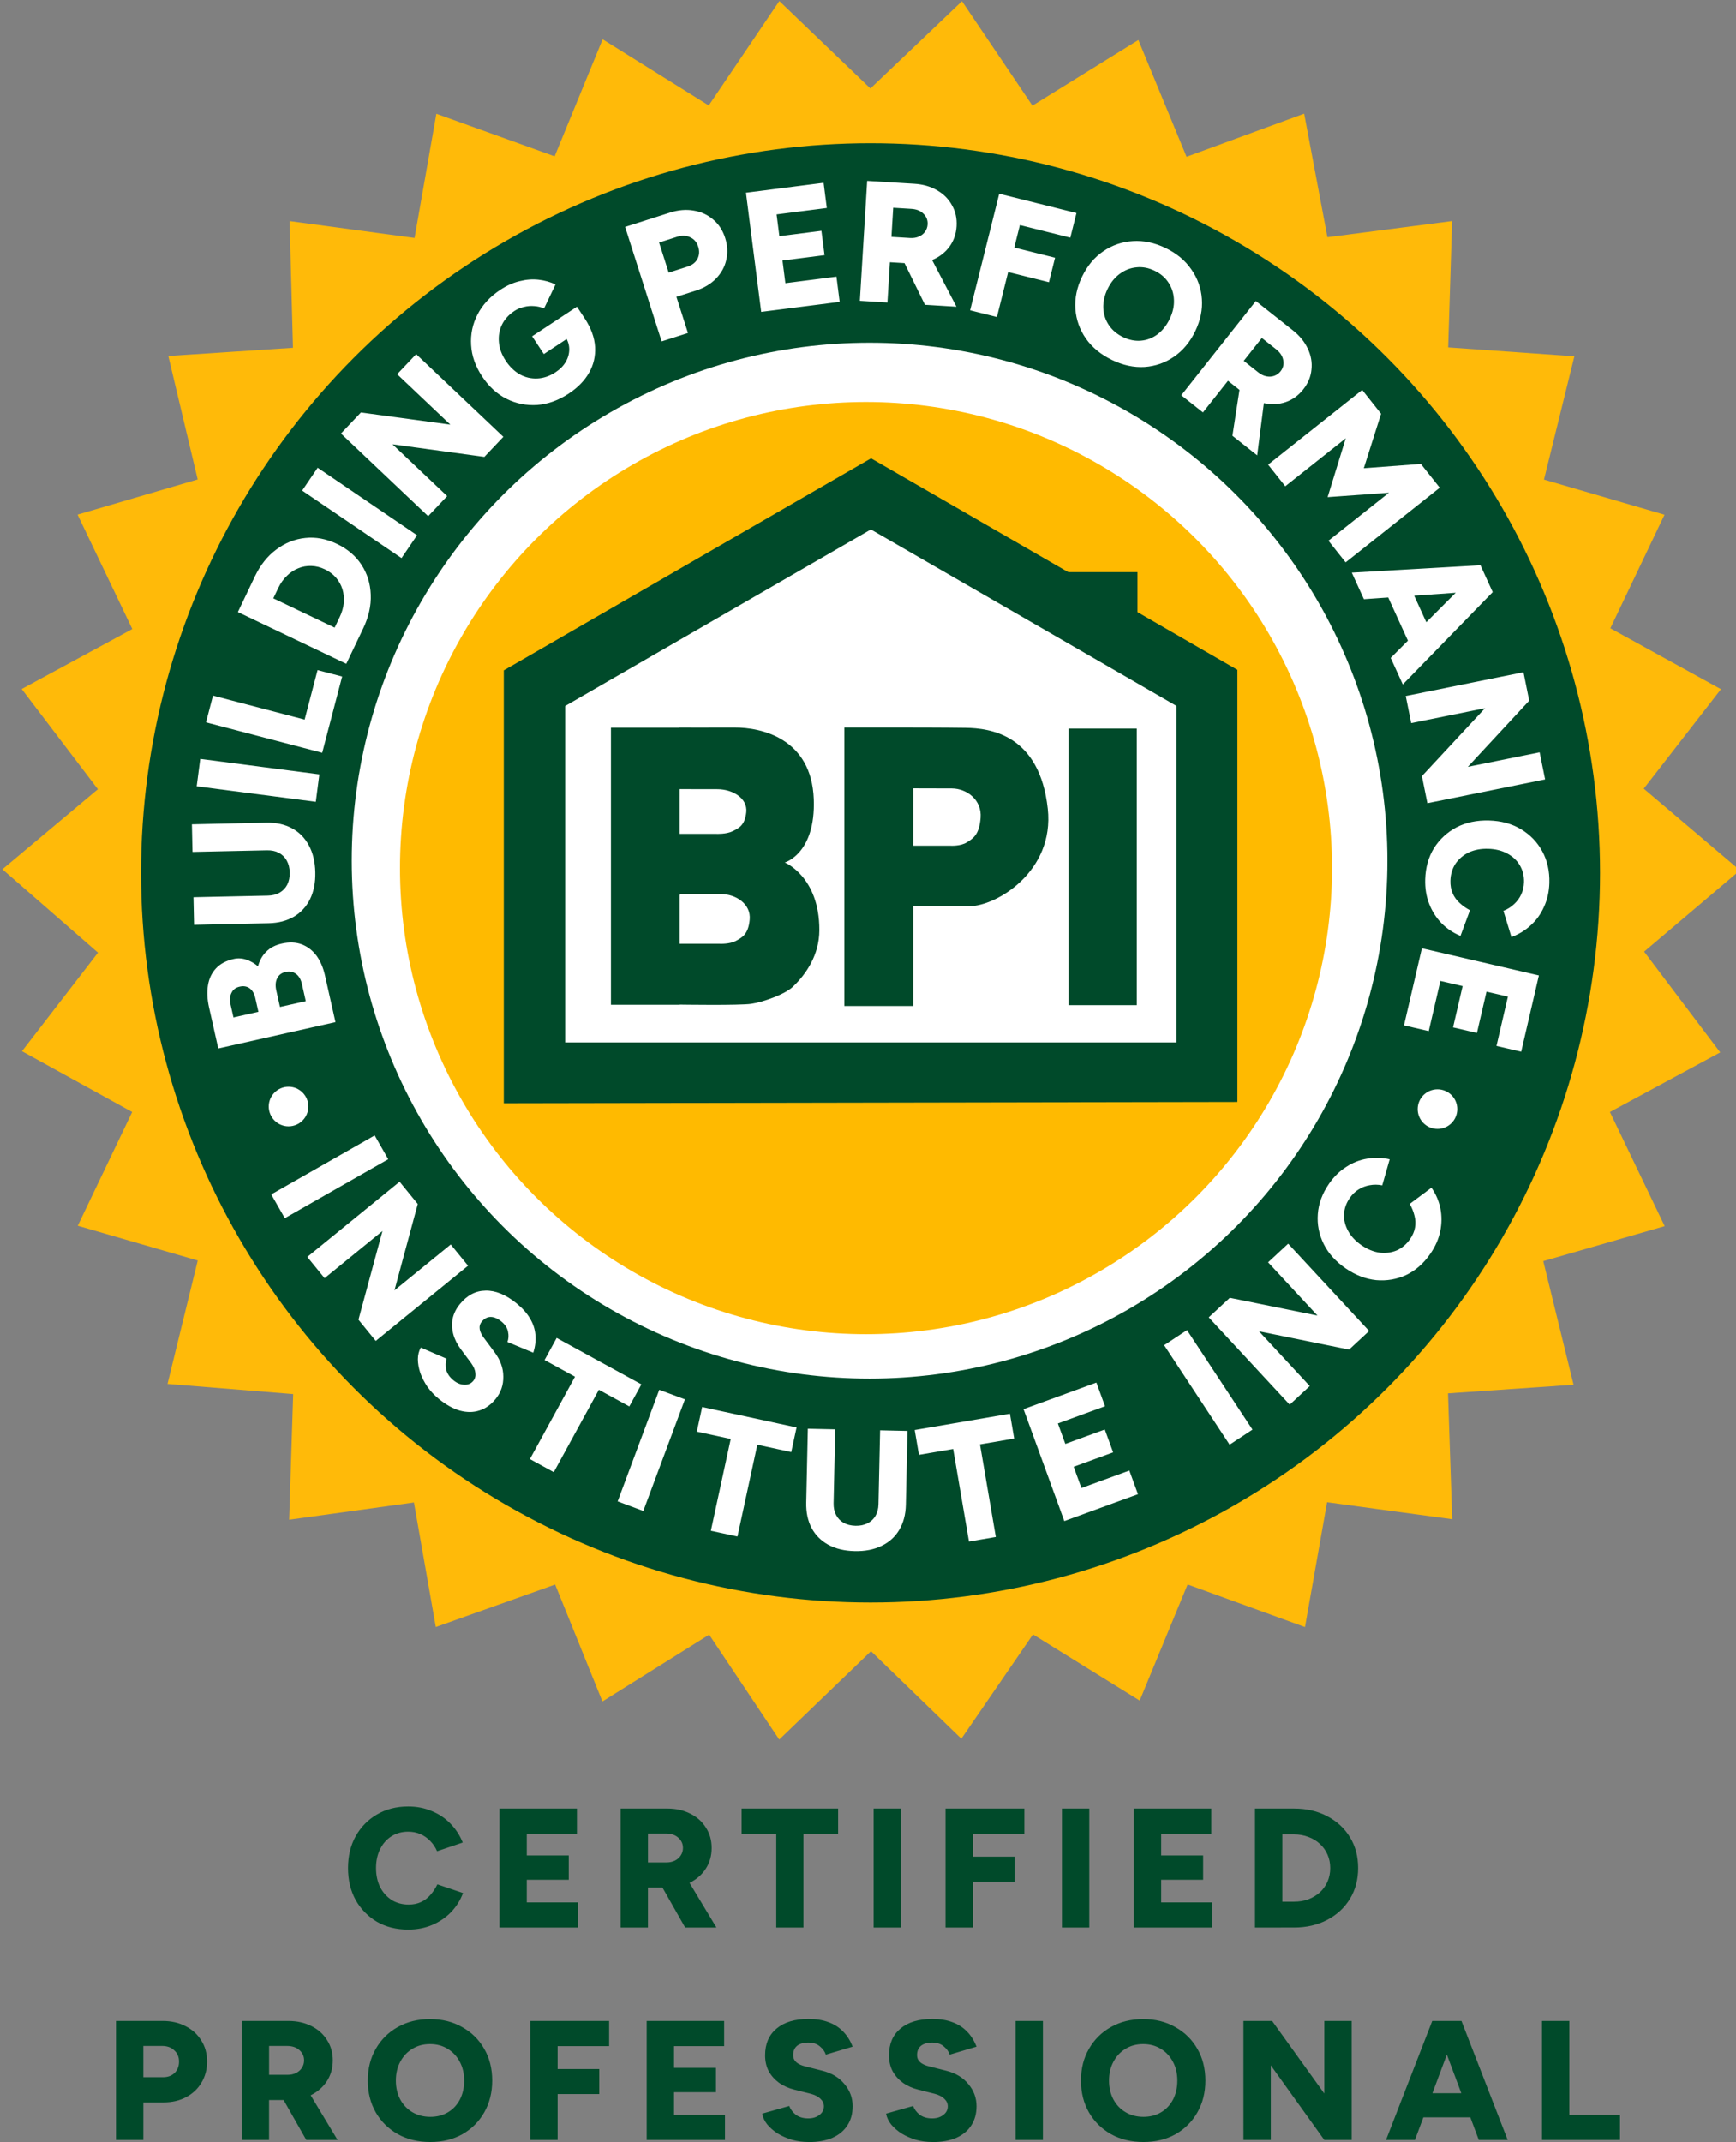 <?xml version="1.0" encoding="UTF-8" standalone="no"?>
<!-- Created with Inkscape (http://www.inkscape.org/) -->

<svg
   version="1.1"
   id="svg1"
   width="99.518"
   height="122.766"
   viewBox="0 0 99.518 122.766"
   xml:space="preserve"
   xmlns="http://www.w3.org/2000/svg"
   xmlns:svg="http://www.w3.org/2000/svg"><rect x="0" y="0" width="99.518" height="122.766" fill="#808080" stroke="none"/><defs
     id="defs1" /><g
     id="g1"
     transform="translate(-530.517,-36.773)"><g
       id="g14"
       transform="matrix(0.325,0,0,0.325,377.348,-28.885)"><g
         id="g7"
         transform="translate(123.289,-21.58)"><g
           id="g6"
           transform="translate(328.267,204.74)"><path
             style="opacity:1;fill:#ffba09;fill-opacity:1;stroke-width:26.207;stroke-linecap:round"
             d="M 43.047,214.964 23.612,204.245 37.021,186.867 20.157,172.161 37.001,158.041 23.562,140.372 43.069,129.799 33.417,109.616 54.604,103.412 49.423,81.642 71.411,80.199 70.82,57.855 l 22.035,2.976 3.847,-21.904 20.861,7.506 8.467,-20.641 18.719,11.667 12.45,-18.411 16.067,15.417 16.148,-15.388 12.427,18.416 18.687,-11.58 8.5,20.598 20.744,-7.607 4.104,21.797 21.993,-2.85 -0.696,22.279 22.262,1.568 -5.361,21.739 21.259,6.196 -9.553,20.029 19.51,10.742 -13.62,17.537 16.97,14.405 -16.903,14.339 13.421,17.769 -19.454,10.508 9.658,20.128 -21.412,6.174 5.342,21.801 -22.148,1.517 0.741,22.192 -22.07,-2.997 -3.898,22.019 -20.703,-7.518 -8.451,20.486 -18.826,-11.673 -12.632,18.395 -15.937,-15.438 -16.185,15.587 -12.361,-18.499 -18.829,11.782 -8.339,-20.627 -21.05,7.496 -3.858,-21.966 -22.005,3.039 0.707,-22.15 -22.166,-1.793 5.332,-21.762 -21.164,-6.134 z"
             id="path6" /><circle
             style="opacity:1;fill:#004a2a;fill-opacity:1;stroke-width:26.207;stroke-linecap:round"
             id="path1"
             cx="173.287"
             cy="172.792"
             r="128.674" /><circle
             style="opacity:1;fill:#ffffff;fill-opacity:1;stroke-width:26.207;stroke-linecap:round"
             id="path2"
             cx="173.118"
             cy="170.645"
             r="91.339" /><circle
             style="opacity:1;fill:#ffba00;fill-opacity:1;stroke-width:26.207;stroke-linecap:round"
             id="path3"
             cx="172.487"
             cy="171.952"
             r="82.201" /><path
             style="opacity:1;fill:#004a2a;fill-opacity:1;stroke-width:26.207;stroke-linecap:round"
             d="m 108.598,213.426 v -76.342 l 64.779,-37.4 64.616,37.306 v 76.202 z"
             id="path4" /><path
             style="opacity:1;fill:#ffffff;fill-opacity:1;stroke-width:26.207;stroke-linecap:round"
             d="m 119.416,202.699 v -59.327 l 53.931,-31.137 53.898,31.118 v 59.341 z"
             id="path5" /></g><rect
           style="opacity:1;fill:#004a2a;fill-opacity:1;stroke-width:26.207;stroke-linecap:round"
           id="rect6"
           width="15.831"
           height="8.672"
           x="532.808"
           y="324.503" /></g><path
         style="font-weight:800;font-size:30px;font-family:Figtree;-inkscape-font-specification:'Figtree Ultra-Bold';text-align:center;letter-spacing:-0.287px;text-anchor:middle;fill:#ffffff;stroke-width:26.207;stroke-linecap:round"
         d="m 264.611,430.092 4.605,20.489 -7.171,1.612 q -2.107,0.474 -3.862,0.192 -1.755,-0.282 -2.958,-1.395 -1.203,-1.113 -1.657,-3.133 -0.243,-1.083 0.125,-2.18 0.346,-1.062 1.17,-2.046 -1.569,-0.416 -2.571,-1.452 -1.024,-1 -1.412,-2.727 -0.434,-1.932 0.141,-3.476 0.582,-1.515 1.975,-2.566 1.4,-1.022 3.478,-1.489 z m -3.661,5.189 -3.015,0.678 q -1.2,0.27 -1.764,1.042 -0.558,0.802 -0.334,1.797 0.237,1.054 1.1,1.475 0.87,0.45 2.158,0.161 l 2.868,-0.645 z m 1.862,8.283 -2.429,0.546 q -1.112,0.25 -1.66,0.957 -0.542,0.737 -0.311,1.761 0.237,1.054 1.094,1.445 0.834,0.427 2.034,0.158 l 2.254,-0.507 z m -24.393,-9.946 q 2.699,-0.058 4.701,0.919 1.972,0.978 3.061,2.815 1.091,1.867 1.146,4.446 l 0.281,13.017 -4.829,0.104 -0.281,-13.017 q -0.026,-1.2 -0.525,-2.059 -0.499,-0.859 -1.379,-1.321 -0.91,-0.46 -2.14,-0.434 -1.2,0.026 -2.089,0.525 -0.889,0.499 -1.351,1.379 -0.461,0.88 -0.435,2.08 l 0.281,13.017 -4.829,0.104 -0.281,-13.017 q -0.056,-2.579 0.983,-4.492 1.01,-1.882 2.997,-2.945 1.958,-1.062 4.687,-1.121 z m -12.32,-0.088 -2.707,20.825 -4.79,-0.623 2.707,-20.825 z m -8.566,-1.119 -5.317,20.316 -4.673,-1.223 4.193,-16.02 -8.649,-2.263 1.124,-4.295 z m -15.546,-4.21 -9.049,18.951 -6.2,-2.96 q -3.005,-1.435 -4.724,-3.752 -1.747,-2.33 -2.025,-5.089 -0.291,-2.732 1.04,-5.521 1.319,-2.761 3.639,-4.28 2.321,-1.518 5.231,-1.625 2.883,-0.119 5.888,1.315 z m -6.323,2.034 -1.841,-0.879 q -1.245,-0.595 -2.482,-0.72 -1.25,-0.098 -2.371,0.231 -1.134,0.356 -2.033,1.124 -0.911,0.795 -1.467,1.959 -0.556,1.164 -0.588,2.346 -0.045,1.208 0.404,2.287 0.436,1.106 1.311,1.989 0.862,0.91 2.107,1.505 l 1.841,0.879 z m -12.155,-11.687 -11.802,17.37 -3.995,-2.714 11.802,-17.37 z m -7.329,-4.657 -14.446,15.242 -3.68,-3.488 2.127,-15.633 -8.812,9.298 -3.506,-3.323 14.446,-15.242 3.506,3.323 -2.201,16.06 9.06,-9.559 z m -21.437,-24.589 q 1.784,2.705 2.002,5.543 0.177,2.83 -1.075,5.345 -1.277,2.531 -3.932,4.282 -2.655,1.751 -5.46,1.911 -2.83,0.177 -5.336,-1.117 -2.548,-1.303 -4.332,-4.007 -1.107,-1.678 -1.497,-3.361 -0.432,-1.691 -0.258,-3.28 0.174,-1.588 0.83,-2.991 l 4.2,2.01 q -0.353,0.772 -0.416,1.712 -0.08,0.915 0.149,1.806 0.203,0.908 0.699,1.659 0.974,1.478 2.41,2.184 1.419,0.681 3.076,0.523 1.632,-0.142 3.209,-1.182 1.578,-1.04 2.392,-2.476 0.789,-1.419 0.714,-3.058 -0.075,-1.64 -1.099,-3.192 -0.776,-1.177 -1.822,-1.781 -1.045,-0.604 -2.194,-0.602 -1.148,0.003 -2.225,0.713 l -3.178,-3.402 q 2.555,-1.685 5.01,-1.83 2.43,-0.129 4.504,1.054 2.074,1.184 3.627,3.538 z m -6.895,4.367 -3.106,2.048 -5.169,-7.839 2.379,-1.569 2.213,1.775 z m -2.212,-20.595 -20.005,6.389 -2.51,-7.859 q -0.694,-2.172 -0.346,-4.141 0.319,-1.96 1.561,-3.396 1.204,-1.455 3.233,-2.103 1.972,-0.63 3.845,-0.189 1.835,0.422 3.251,1.796 1.415,1.375 2.1,3.518 l 1.086,3.401 6.316,-2.017 z m -12.015,-1.233 -1.05,-3.286 q -0.392,-1.229 -1.344,-1.744 -0.98,-0.506 -2.152,-0.132 -1.172,0.374 -1.631,1.403 -0.497,1.009 -0.086,2.295 l 1.004,3.144 z m 6.86,-16.171 -20.83,2.663 -1.735,-13.57 4.404,-0.563 1.122,8.779 3.809,-0.487 -0.94,-7.35 4.255,-0.544 0.94,7.35 3.958,-0.506 -1.141,-8.927 4.404,-0.563 z m -1.937,-17.246 -20.961,-1.28 0.503,-8.235 q 0.139,-2.276 1.145,-3.988 0.976,-1.714 2.624,-2.605 1.619,-0.923 3.655,-0.799 2.036,0.124 3.561,1.239 1.525,1.115 2.314,2.966 0.761,1.82 0.62,4.125 l -0.203,3.324 7.037,0.43 z m 0.695,-11.379 -8.613,4.223 -2.444,-3.786 11.394,-5.947 z m -11.869,5.858 0.199,-3.264 q 0.051,-0.838 -0.238,-1.517 -0.289,-0.679 -0.836,-1.073 -0.575,-0.426 -1.294,-0.47 -1.108,-0.068 -1.878,0.727 -0.768,0.765 -0.85,2.112 l -0.194,3.174 z m 12.833,-13.753 -20.374,-5.089 3.373,-13.505 4.308,1.076 -2.203,8.819 3.929,0.981 1.781,-7.131 4.279,1.069 -1.781,7.131 7.859,1.963 z m 8.676,-24.806 q -1.409,2.918 -3.734,4.56 -2.352,1.629 -5.154,1.842 -2.828,0.2 -5.665,-1.17 -2.864,-1.383 -4.439,-3.709 -1.602,-2.339 -1.775,-5.155 -0.187,-2.855 1.209,-5.746 1.396,-2.891 3.735,-4.493 2.325,-1.642 5.154,-1.842 2.801,-0.213 5.665,1.17 2.837,1.37 4.439,3.709 1.588,2.299 1.788,5.128 0.173,2.815 -1.223,5.706 z m -3.998,-1.931 q 0.77,-1.594 0.627,-3.162 -0.142,-1.568 -1.113,-2.869 -0.998,-1.315 -2.673,-2.123 -1.702,-0.822 -3.338,-0.746 -1.663,0.063 -2.979,0.927 -1.343,0.85 -2.113,2.444 -0.77,1.594 -0.6,3.175 0.142,1.568 1.127,2.909 0.958,1.329 2.66,2.15 1.675,0.809 3.338,0.746 1.636,-0.076 2.965,-0.967 1.329,-0.891 2.099,-2.484 z m 10.166,-10.181 -16.466,-13.033 5.12,-6.469 q 1.415,-1.788 3.219,-2.617 1.781,-0.848 3.642,-0.637 1.856,0.168 3.456,1.434 1.6,1.266 2.213,3.053 0.614,1.787 0.202,3.757 -0.416,1.928 -1.85,3.739 l -2.067,2.611 5.528,4.375 z m 7.075,-8.939 -9.481,-1.459 0.159,-4.503 12.748,1.634 z m -13.087,-1.979 2.029,-2.564 q 0.521,-0.659 0.672,-1.381 0.151,-0.722 -0.073,-1.358 -0.228,-0.678 -0.793,-1.125 -0.87,-0.689 -1.956,-0.477 -1.067,0.188 -1.905,1.247 l -1.974,2.493 z m 18.134,-4.258 -13.051,-16.452 4.16,-3.3 9.517,3.019 -0.751,-9.973 4.16,-3.3 13.051,16.452 -3.784,3.002 -8.39,-10.576 0.771,10.723 -10.29,-3.172 8.39,10.576 z m 33.785,-21.43 -15.868,-15.843 4.367,-1.992 16.14,15.718 z m -14.902,6.799 -1.293,-22.493 4.367,-1.992 1.566,22.368 z m 1.837,-5.224 -1.768,-3.876 12.582,-5.741 1.768,3.876 z m 19.723,-4.204 -4.157,-20.584 4.97,-1.004 11.563,10.733 -2.536,-12.557 4.734,-0.956 4.157,20.584 -4.734,0.956 -11.87,-11.039 2.607,12.909 z m 32.055,-3.401 q -3.119,-0.09 -5.478,-1.538 -2.329,-1.478 -3.638,-3.946 -1.279,-2.498 -1.187,-5.676 0.091,-3.179 1.511,-5.569 1.45,-2.419 3.859,-3.731 2.44,-1.34 5.558,-1.251 2.279,0.066 4.145,0.929 1.897,0.835 3.235,2.314 1.368,1.48 2.063,3.391 l -4.572,1.399 q -0.42,-1.062 -1.177,-1.865 -0.727,-0.801 -1.705,-1.25 -0.948,-0.447 -2.117,-0.481 -1.649,-0.047 -2.962,0.725 -1.313,0.773 -2.075,2.221 -0.761,1.419 -0.815,3.308 -0.054,1.889 0.623,3.379 0.708,1.461 1.974,2.338 1.296,0.848 2.975,0.896 1.23,0.035 2.202,-0.387 0.973,-0.422 1.686,-1.212 0.743,-0.789 1.283,-1.824 l 4.484,1.66 q -0.775,1.899 -2.227,3.327 -1.451,1.399 -3.393,2.153 -1.942,0.754 -4.252,0.688 z m 12.037,0.576 4.749,-20.456 13.326,3.093 -1.004,4.325 -8.621,-2.001 -0.868,3.741 7.218,1.676 -0.97,4.179 -7.218,-1.676 -0.902,3.887 8.767,2.035 -1.004,4.325 z"
         id="text12"
         transform="matrix(0,1.009,-1.009,0,964.427,115.284)"
         aria-label="BUILDING PERFORMANCE" /><rect
         style="opacity:1;fill:#004a2a;fill-opacity:1;stroke-width:26.207;stroke-linecap:round"
         id="rect7"
         width="12.038"
         height="48.778"
         x="659.769"
         y="330.51" /><path
         id="path9"
         style="opacity:1;fill:#004a2a;fill-opacity:1;stroke-width:26.207;stroke-linecap:round"
         d="m 591.082,330.322 -0.004,0.021 h -12.027 v 48.873 h 12.115 v -0.025 c 0.025,3.9e-4 10.583,0.165 12.639,-0.141 2.058,-0.306 5.899,-1.637 7.354,-3.024 2.326,-2.218 4.646,-5.581 4.657,-9.974 0.025,-9.437 -6.098,-11.93 -6.098,-11.93 0,0 5.465,-1.532 5.113,-11.16 -0.393,-10.755 -9.273,-12.662 -13.99,-12.641 -4.717,0.021 -9.76,0 -9.76,0 z m 0.084,10.861 c 0.58,-1e-5 4.256,-0.002 6.693,0.012 2.625,0.014 5.323,1.567 5.064,4.057 -0.243,2.339 -1.328,2.823 -2.428,3.363 -1.099,0.54 -2.838,0.459 -2.838,0.459 h -6.492 z m 0.086,18.488 c 0,0 4.586,0.002 7.211,0.018 2.625,0.016 5.323,1.742 5.064,4.514 -0.243,2.604 -1.328,3.143 -2.428,3.744 -1.099,0.602 -2.838,0.512 -2.838,0.512 h -7.096 v -8.521 z" /><path
         id="path10"
         style="opacity:1;fill:#004a2a;fill-opacity:1;stroke-width:26.207;stroke-linecap:round"
         d="m 620.228,330.316 v 49.121 h 12.15 v -17.66 c 0.312,0.003 5.359,0.049 9.92,0.049 4.703,0 15.009,-6.104 13.805,-17.172 -1.426,-13.109 -10.165,-14.222 -14.521,-14.281 -4.351,-0.059 -9.19,-0.053 -9.203,-0.053 v -0.004 z m 12.15,10.729 c 0.464,1.6e-4 4.332,1.7e-4 6.811,0.018 2.625,0.018 5.323,2.006 5.064,5.199 -0.243,3 -1.328,3.619 -2.428,4.312 -1.099,0.693 -2.838,0.59 -2.838,0.59 h -6.609 z" /><path
         d="m -138.709,544.767 -10.401,-18.243 4.196,-2.392 10.401,18.243 z m 11.028,-6.36 -13.266,-16.279 3.93,-3.203 15.232,4.112 -8.092,-9.93 3.744,-3.051 13.266,16.279 -3.744,3.051 -15.645,-4.239 8.32,10.209 z m 25.041,-23.205 q -0.966,1.187 -2.158,2.034 -1.197,0.805 -2.452,1.254 -1.259,0.406 -2.388,0.416 -1.153,-0.01 -2.057,-0.514 l 1.964,-4.552 q 0.883,0.293 1.906,0.082 1.019,-0.254 1.837,-1.212 0.8,-0.935 0.846,-1.942 0.065,-1.03 -0.68,-1.636 -0.582,-0.473 -1.403,-0.368 -0.802,0.082 -1.716,0.731 l -2.456,1.83 q -1.287,0.964 -2.677,1.341 -1.371,0.354 -2.718,0.109 -1.352,-0.288 -2.562,-1.272 -2.35,-1.912 -2.385,-4.532 -0.058,-2.638 2.252,-5.477 1.269,-1.559 2.658,-2.363 1.366,-0.823 2.866,-0.955 1.519,-0.156 3.174,0.378 l -1.898,4.566 q -0.78,-0.325 -1.803,-0.113 -1.004,0.188 -1.8,1.166 -0.795,0.977 -0.808,1.896 0.007,0.895 0.844,1.577 0.582,0.473 1.337,0.353 0.732,-0.139 1.543,-0.756 l 2.456,-1.83 q 2.098,-1.58 4.338,-1.576 2.235,-0.038 3.934,1.345 1.536,1.25 2.042,2.861 0.526,1.588 0.032,3.43 -0.517,1.823 -2.069,3.731 z m 10.606,-16.058 -14.525,-7.953 -2.939,5.368 -3.894,-2.132 8.183,-14.946 3.894,2.132 -2.939,5.368 14.525,7.953 z m 7.458,-15.476 -19.675,-7.341 1.688,-4.525 19.675,7.341 z m 5.18,-16.442 -16.185,-3.506 -1.296,5.981 -4.339,-0.94 3.607,-16.654 4.339,0.94 -1.296,5.981 16.185,3.506 z m 3.587,-25.365 q -0.059,2.699 -1.122,4.657 -1.062,1.927 -2.945,2.936 -1.913,1.008 -4.492,0.952 l -13.017,-0.285 0.106,-4.829 13.017,0.285 q 1.2,0.026 2.08,-0.435 0.88,-0.461 1.379,-1.32 0.5,-0.889 0.527,-2.119 0.026,-1.2 -0.434,-2.11 -0.46,-0.91 -1.319,-1.409 -0.859,-0.499 -2.059,-0.525 l -13.017,-0.285 0.106,-4.829 13.017,0.285 q 2.579,0.057 4.445,1.178 1.837,1.09 2.812,3.122 0.976,2.002 0.917,4.731 z m -1.682,-20.166 -16.323,2.794 1.032,6.032 -4.376,0.749 -2.875,-16.796 4.376,-0.749 1.032,6.032 16.323,-2.794 z m -3.614,-16.814 -19.729,7.194 -4.686,-12.852 4.171,-1.521 3.032,8.315 3.608,-1.315 -2.538,-6.962 4.03,-1.47 2.538,6.962 3.749,-1.367 -3.083,-8.455 4.171,-1.521 z m -13.468,-29.155 -17.541,11.546 -2.656,-4.034 17.541,-11.546 z m -7.052,-10.599 -15.398,14.28 -3.447,-3.717 3.13,-15.464 -9.393,8.711 -3.284,-3.542 15.398,-14.28 3.284,3.542 -3.231,15.884 9.657,-8.955 z m -26.632,-24.814 q 2.569,1.771 3.761,4.269 1.151,2.506 0.908,5.29 -0.285,2.792 -2.09,5.41 -1.805,2.618 -4.296,3.852 -2.532,1.242 -5.267,1.033 -2.776,-0.201 -5.345,-1.972 -1.877,-1.294 -2.973,-3.034 -1.138,-1.732 -1.457,-3.701 -0.344,-1.986 0.112,-3.968 l 4.598,1.312 q -0.226,1.12 -0.026,2.205 0.175,1.068 0.751,1.976 0.552,0.891 1.515,1.555 1.358,0.937 2.88,1.002 1.522,0.065 2.949,-0.736 1.41,-0.777 2.483,-2.333 1.073,-1.556 1.314,-3.175 0.2,-1.611 -0.385,-3.035 -0.627,-1.416 -2.01,-2.37 -1.013,-0.698 -2.058,-0.873 -1.046,-0.174 -2.074,0.101 -1.053,0.258 -2.068,0.833 l -2.861,-3.831 q 1.683,-1.172 3.678,-1.582 1.978,-0.385 4.019,0.038 2.041,0.423 3.942,1.734 z"
         id="text13"
         style="font-weight:800;font-size:30px;font-family:Figtree;-inkscape-font-specification:'Figtree Ultra-Bold';text-align:center;letter-spacing:3.78px;text-anchor:middle;fill:#ffffff;stroke-width:26.207;stroke-linecap:round"
         transform="rotate(90,256.269,807.634)"
         aria-label="INSTITUTE INC" /><circle
         style="fill:#ffffff;fill-opacity:1;stroke-width:26.207;stroke-linecap:round"
         id="path13"
         cx="522.188"
         cy="397.159"
         r="3.492" /><circle
         style="fill:#ffffff;fill-opacity:1;stroke-width:26.207;stroke-linecap:round"
         id="path13-6"
         cx="724.844"
         cy="397.614"
         r="3.492" /></g><g
       id="text14"
       style="font-weight:800;font-size:9.741px;font-family:Figtree;-inkscape-font-specification:'Figtree Ultra-Bold';text-align:center;letter-spacing:1.227px;text-anchor:middle;fill:#004a2a;stroke-width:8.51;stroke-linecap:round"
       aria-label="CERTIFIED&#10;PROFESSIONAL"><path
         d="m 553.916,147.362 q -1.013,0 -1.792,-0.448 -0.77,-0.458 -1.218,-1.247 -0.438,-0.799 -0.438,-1.831 0,-1.033 0.438,-1.822 0.448,-0.799 1.218,-1.247 0.779,-0.458 1.792,-0.458 0.74,0 1.354,0.263 0.623,0.253 1.072,0.721 0.458,0.468 0.701,1.081 l -1.471,0.497 q -0.146,-0.341 -0.399,-0.594 -0.244,-0.253 -0.565,-0.39 -0.312,-0.136 -0.692,-0.136 -0.536,0 -0.955,0.263 -0.419,0.263 -0.653,0.74 -0.234,0.468 -0.234,1.081 0,0.614 0.234,1.091 0.244,0.468 0.662,0.74 0.429,0.263 0.974,0.263 0.399,0 0.711,-0.146 0.312,-0.146 0.536,-0.409 0.234,-0.263 0.399,-0.604 l 1.471,0.497 q -0.234,0.623 -0.692,1.101 -0.458,0.468 -1.081,0.731 -0.623,0.263 -1.374,0.263 z m 5.231,-0.117 v -6.819 h 4.442 v 1.442 h -2.874 v 1.247 h 2.406 v 1.393 h -2.406 v 1.296 h 2.922 v 1.442 z m 6.946,0 v -6.819 h 2.679 q 0.74,0 1.315,0.292 0.575,0.282 0.896,0.799 0.331,0.507 0.331,1.169 0,0.662 -0.331,1.179 -0.331,0.516 -0.916,0.809 -0.575,0.282 -1.325,0.282 h -1.081 v 2.289 z m 3.702,0 -1.539,-2.708 1.179,-0.867 2.153,3.575 z m -2.133,-3.731 h 1.062 q 0.273,0 0.487,-0.107 0.214,-0.107 0.331,-0.292 0.127,-0.195 0.127,-0.429 0,-0.36 -0.273,-0.594 -0.263,-0.234 -0.701,-0.234 h -1.033 z m 7.355,3.731 v -5.377 h -1.987 v -1.442 h 5.533 v 1.442 h -1.987 v 5.377 z m 5.582,0 v -6.819 h 1.568 v 6.819 z m 4.121,0 v -6.819 h 4.52 v 1.442 h -2.952 v 1.315 h 2.387 v 1.432 h -2.387 v 2.63 z m 6.673,0 v -6.819 h 1.568 v 6.819 z m 4.121,0 v -6.819 h 4.442 v 1.442 h -2.874 v 1.247 h 2.406 v 1.393 h -2.406 v 1.296 h 2.922 v 1.442 z m 6.946,0 v -6.819 h 2.231 q 1.081,0 1.909,0.438 0.838,0.438 1.305,1.208 0.468,0.76 0.468,1.763 0,0.994 -0.468,1.763 -0.468,0.77 -1.305,1.208 -0.828,0.438 -1.909,0.438 z m 1.568,-1.481 h 0.662 q 0.448,0 0.828,-0.136 0.38,-0.146 0.662,-0.399 0.282,-0.263 0.438,-0.614 0.156,-0.36 0.156,-0.779 0,-0.419 -0.156,-0.77 -0.156,-0.36 -0.438,-0.614 -0.282,-0.263 -0.662,-0.399 -0.38,-0.146 -0.828,-0.146 h -0.662 z"
         id="path30" /><path
         d="M 537.166,159.422 V 152.603 h 2.679 q 0.74,0 1.315,0.302 0.575,0.292 0.896,0.818 0.331,0.516 0.331,1.208 0,0.672 -0.321,1.208 -0.312,0.526 -0.877,0.828 -0.565,0.302 -1.296,0.302 h -1.159 v 2.153 z m 1.568,-3.595 h 1.12 q 0.419,0 0.672,-0.244 0.253,-0.253 0.253,-0.653 0,-0.399 -0.273,-0.643 -0.263,-0.253 -0.701,-0.253 h -1.072 z m 5.64,3.595 V 152.603 h 2.679 q 0.74,0 1.315,0.292 0.575,0.282 0.896,0.799 0.331,0.507 0.331,1.169 0,0.662 -0.331,1.179 -0.331,0.516 -0.916,0.809 -0.575,0.282 -1.325,0.282 h -1.081 v 2.289 z m 3.702,0 -1.539,-2.708 1.179,-0.867 2.153,3.575 z m -2.133,-3.731 h 1.062 q 0.273,0 0.487,-0.107 0.214,-0.107 0.331,-0.292 0.127,-0.195 0.127,-0.429 0,-0.36 -0.273,-0.594 -0.263,-0.234 -0.701,-0.234 h -1.033 z m 9.244,3.848 q -1.052,0 -1.861,-0.448 -0.809,-0.458 -1.266,-1.247 -0.458,-0.799 -0.458,-1.822 0,-1.033 0.458,-1.822 0.458,-0.799 1.257,-1.247 0.809,-0.458 1.851,-0.458 1.042,0 1.841,0.458 0.809,0.448 1.266,1.247 0.458,0.789 0.458,1.822 0,1.023 -0.458,1.822 -0.448,0.789 -1.247,1.247 -0.799,0.448 -1.841,0.448 z m 0,-1.442 q 0.575,0 1.013,-0.263 0.438,-0.263 0.682,-0.731 0.244,-0.477 0.244,-1.081 0,-0.614 -0.253,-1.081 -0.253,-0.477 -0.692,-0.74 -0.438,-0.273 -1.013,-0.273 -0.575,0 -1.013,0.273 -0.438,0.263 -0.692,0.74 -0.253,0.468 -0.253,1.081 0,0.604 0.253,1.081 0.253,0.468 0.701,0.731 0.448,0.263 1.023,0.263 z m 5.728,1.325 V 152.603 h 4.52 v 1.442 h -2.952 v 1.315 h 2.387 v 1.432 h -2.387 v 2.63 z m 6.673,0 V 152.603 h 4.442 v 1.442 h -2.874 v 1.247 h 2.406 v 1.393 h -2.406 v 1.296 h 2.922 v 1.442 z m 9.283,0.117 q -0.497,0 -0.955,-0.127 -0.448,-0.136 -0.818,-0.36 -0.36,-0.234 -0.594,-0.516 -0.234,-0.292 -0.292,-0.623 l 1.549,-0.438 q 0.107,0.282 0.37,0.497 0.273,0.205 0.682,0.214 0.399,0.01 0.662,-0.185 0.273,-0.195 0.273,-0.507 0,-0.244 -0.195,-0.429 -0.185,-0.185 -0.536,-0.282 l -0.964,-0.244 q -0.507,-0.127 -0.886,-0.399 -0.37,-0.273 -0.584,-0.662 -0.205,-0.399 -0.205,-0.906 0,-0.984 0.653,-1.529 0.653,-0.555 1.841,-0.555 0.653,0 1.14,0.185 0.487,0.175 0.828,0.526 0.351,0.351 0.555,0.877 l -1.539,0.458 q -0.078,-0.263 -0.341,-0.477 -0.253,-0.214 -0.662,-0.214 -0.409,0 -0.643,0.185 -0.224,0.185 -0.224,0.536 0,0.244 0.185,0.409 0.185,0.156 0.507,0.234 l 0.964,0.244 q 0.828,0.205 1.286,0.77 0.468,0.555 0.468,1.266 0,0.643 -0.302,1.101 -0.292,0.458 -0.857,0.711 -0.565,0.244 -1.364,0.244 z m 7.101,0 q -0.497,0 -0.955,-0.127 -0.448,-0.136 -0.818,-0.36 -0.36,-0.234 -0.594,-0.516 -0.234,-0.292 -0.292,-0.623 l 1.549,-0.438 q 0.107,0.282 0.37,0.497 0.273,0.205 0.682,0.214 0.399,0.01 0.662,-0.185 0.273,-0.195 0.273,-0.507 0,-0.244 -0.195,-0.429 -0.185,-0.185 -0.536,-0.282 l -0.964,-0.244 q -0.507,-0.127 -0.886,-0.399 -0.37,-0.273 -0.584,-0.662 -0.205,-0.399 -0.205,-0.906 0,-0.984 0.653,-1.529 0.653,-0.555 1.841,-0.555 0.653,0 1.14,0.185 0.487,0.175 0.828,0.526 0.351,0.351 0.555,0.877 l -1.539,0.458 q -0.078,-0.263 -0.341,-0.477 -0.253,-0.214 -0.662,-0.214 -0.409,0 -0.643,0.185 -0.224,0.185 -0.224,0.536 0,0.244 0.185,0.409 0.185,0.156 0.507,0.234 l 0.964,0.244 q 0.828,0.205 1.286,0.77 0.468,0.555 0.468,1.266 0,0.643 -0.302,1.101 -0.292,0.458 -0.857,0.711 -0.565,0.244 -1.364,0.244 z m 4.763,-0.117 V 152.603 h 1.568 v 6.819 z m 7.335,0.117 q -1.052,0 -1.861,-0.448 -0.809,-0.458 -1.266,-1.247 -0.458,-0.799 -0.458,-1.822 0,-1.033 0.458,-1.822 0.458,-0.799 1.257,-1.247 0.809,-0.458 1.851,-0.458 1.042,0 1.841,0.458 0.809,0.448 1.266,1.247 0.458,0.789 0.458,1.822 0,1.023 -0.458,1.822 -0.448,0.789 -1.247,1.247 -0.799,0.448 -1.841,0.448 z m 0,-1.442 q 0.575,0 1.013,-0.263 0.438,-0.263 0.682,-0.731 0.244,-0.477 0.244,-1.081 0,-0.614 -0.253,-1.081 -0.253,-0.477 -0.692,-0.74 -0.438,-0.273 -1.013,-0.273 -0.575,0 -1.013,0.273 -0.438,0.263 -0.692,0.74 -0.253,0.468 -0.253,1.081 0,0.604 0.253,1.081 0.253,0.468 0.701,0.731 0.448,0.263 1.023,0.263 z m 5.728,1.325 V 152.603 h 1.646 l 2.991,4.16 V 152.603 h 1.568 v 6.819 h -1.568 l -3.068,-4.276 v 4.276 z m 13.492,0 -2.552,-6.819 h 1.559 l 2.65,6.819 z m -5.319,0 2.65,-6.819 h 1.559 l -2.552,6.819 z m 1.247,-1.296 v -1.383 h 4.491 v 1.383 z m 7.696,1.296 V 152.603 h 1.568 v 5.377 h 2.903 v 1.442 z"
         id="path31" /></g></g></svg>
